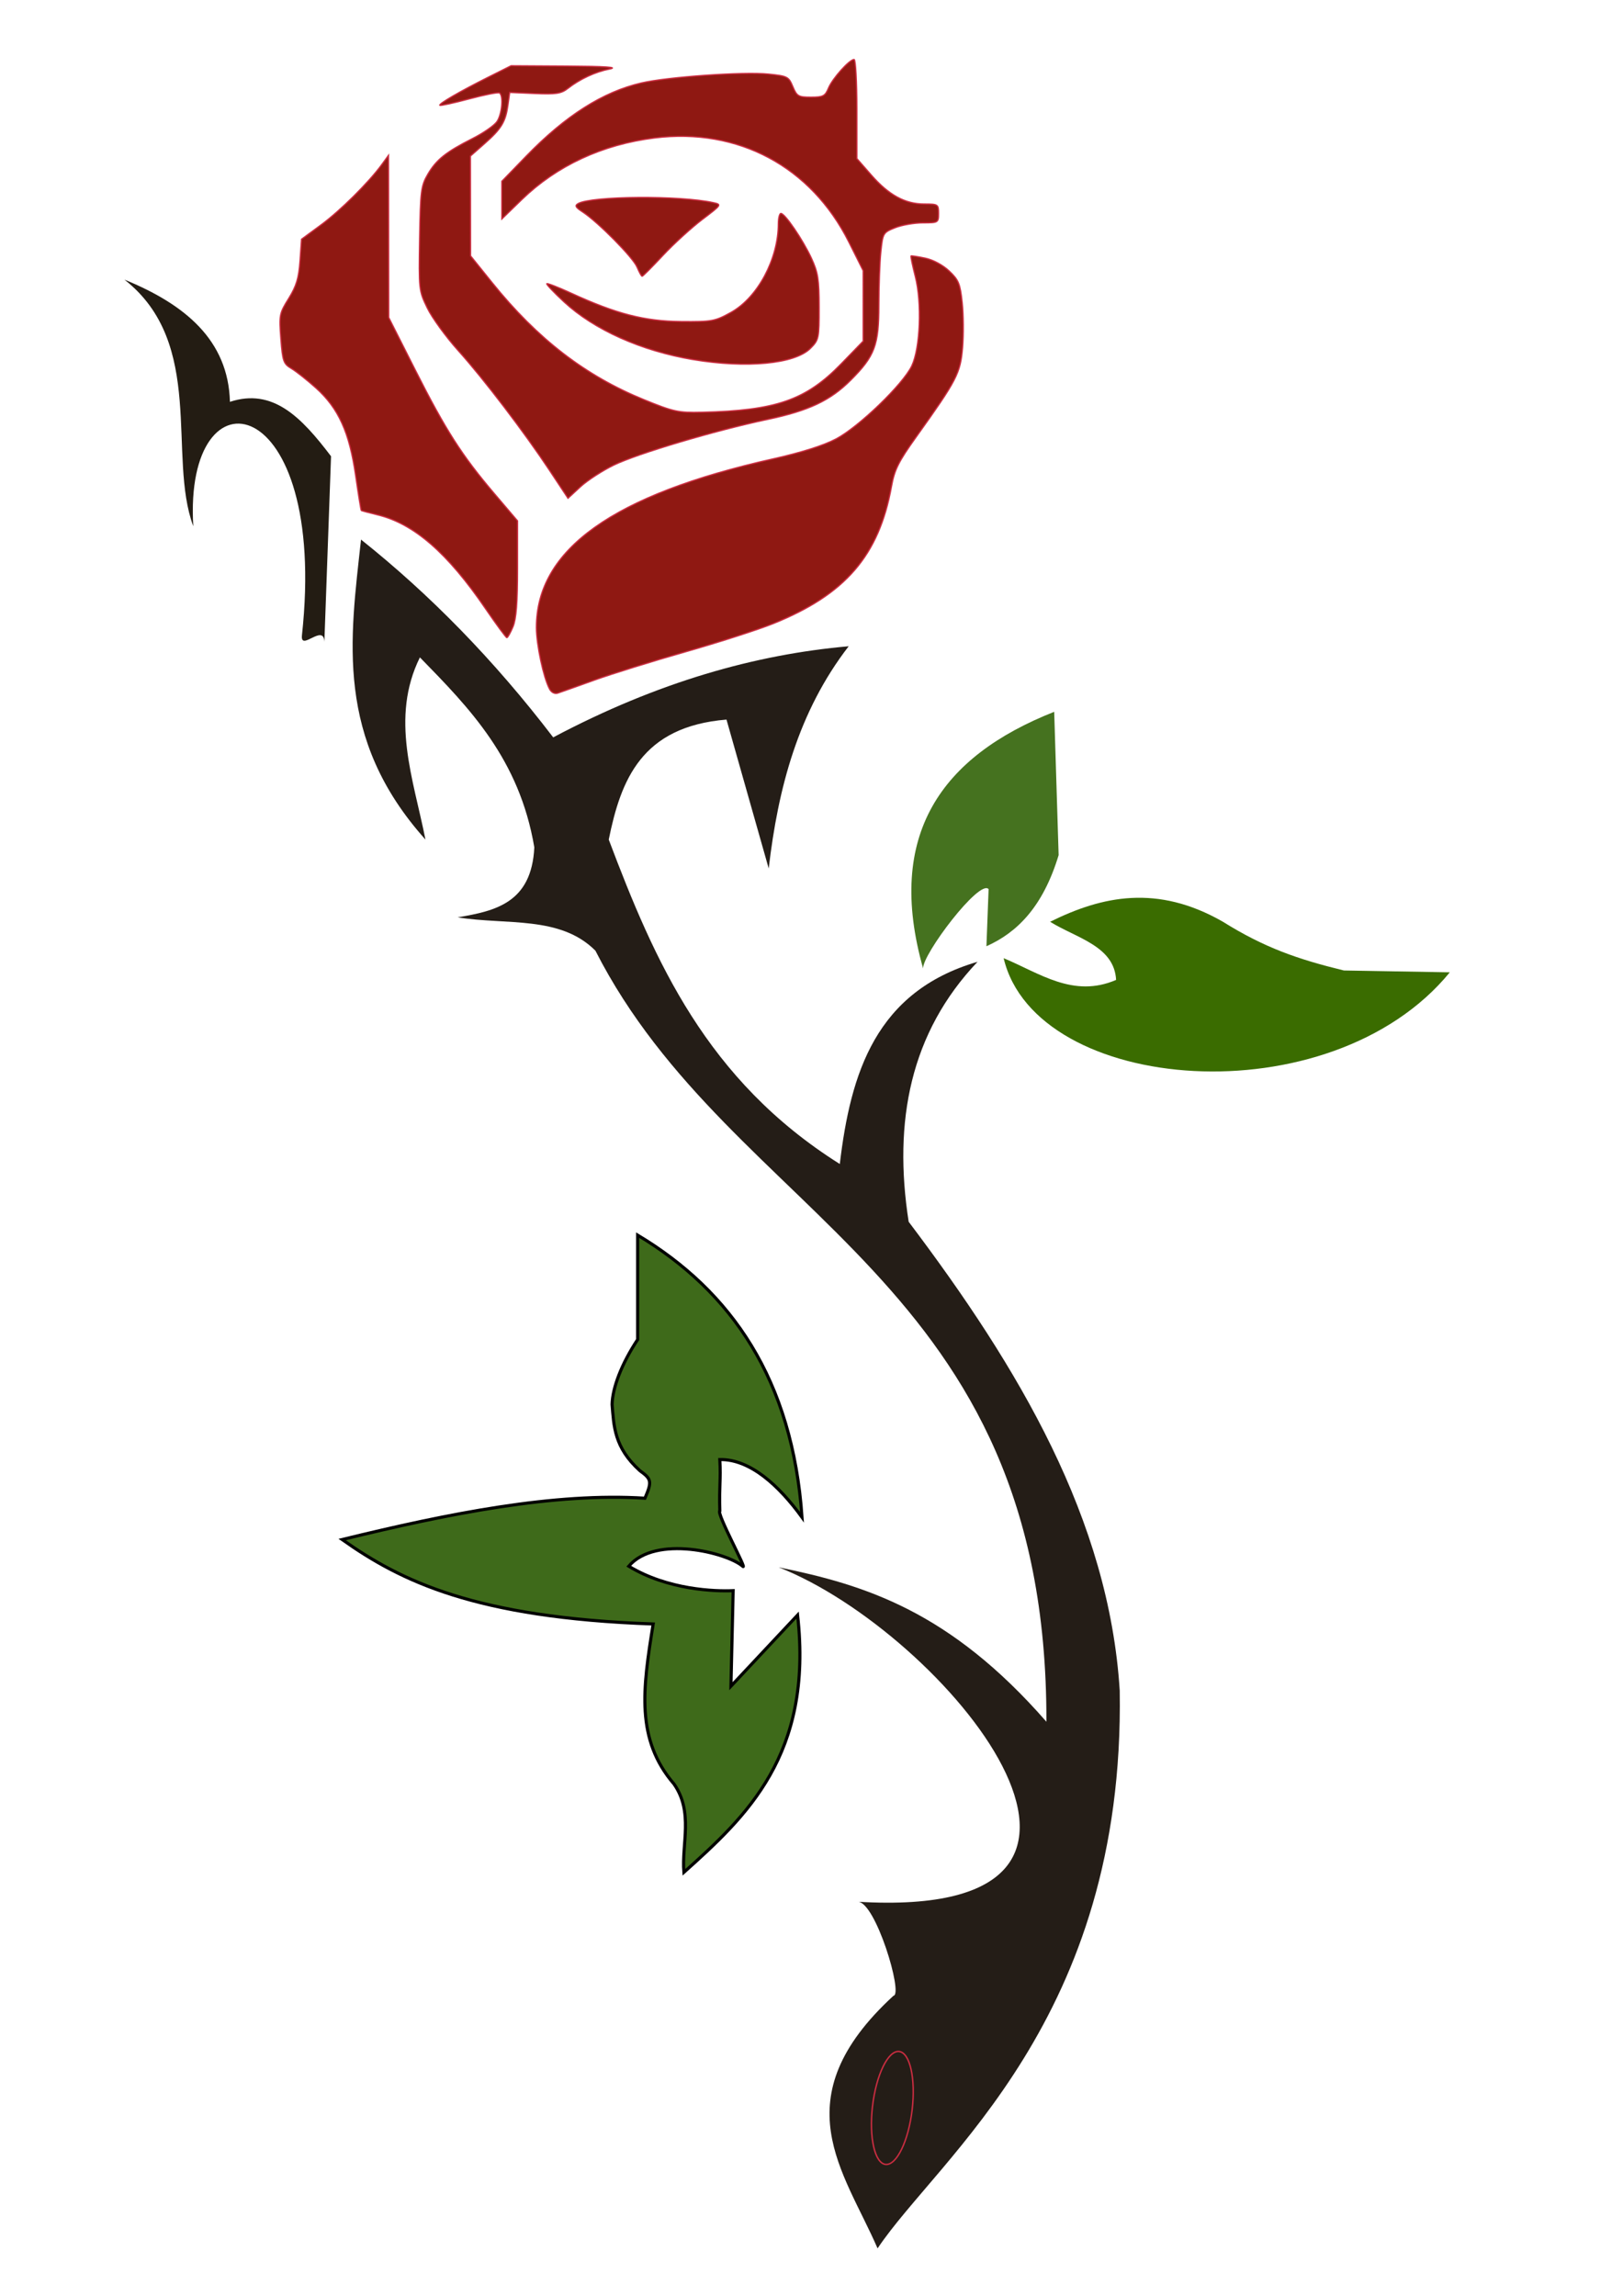 <svg xmlns="http://www.w3.org/2000/svg" width="210mm" height="297mm" viewBox="0 0 744.094 1052.362"><g transform="matrix(1.426 0 0 1.426 -153.803 -448.654)"><path d="M206.543 498.69c-.389-12.153-1.182-21.48-2.114-24.87-2.261-8.216-6.109-15.344-10.703-19.83-3.682-3.595-4.682-4.04-9.06-4.04-7.406 0-11.673 4.62-14.512 15.713l-1.318 5.147-1.228-15.986c-1.8-23.438-3.257-29.682-10.031-43.008-1.042-2.05 2.061-.22 8.158 4.809 7.397 6.101 12.341 13.552 13.36 20.133 1.199 7.737 1.1 7.634 7.375 7.658 7.872.03 12.626 2.49 20.242 10.47l6.42 6.729-.594 9.824c-.327 5.404-.883 17.78-1.237 27.503-.597 16.415-1.095 19.115-3.533 19.177-.332.008-.884-8.735-1.225-19.43z" fill="#231c13" stroke="#cb2d41" stroke-width=".404"/><path d="M395.123 956.143c-36.132 33.203-15.87 56.364-5.123 81.22 19.588-29.315 79.574-73.431 77.857-179.287-3.456-55.028-32.34-103.7-67.857-150.714-5.032-32.29.534-60.795 22.143-83.571-32.669 9.536-40.815 35.684-44.286 65-42.82-26.936-59.529-65.189-74.286-104.286 3.893-19.14 10.492-36.332 37.858-38.571L355 593.79c3.002-25.799 9.452-50.366 25.714-71.429-29.882 2.625-61.31 11.435-95 29.286-19.125-25.03-39.829-46.091-61.785-63.572-3.504 31.935-8.496 63.84 20.714 96.43-3.866-19.525-11.415-39.049-1.786-58.572 15.968 16.342 31.97 32.648 36.786 61.071-.874 17.9-12.581 20.45-24.643 22.5 15.753 2.54 32.945-.652 44.286 10.714 44.183 86.69 145.307 104.665 145 247.857-31.048-35.563-58.295-43.98-86.072-49.642 52.869 20.675 130.4 113.846 25.357 107.5 5.729-.265 14.766 29.887 11.552 30.209z" fill="#241d17" fill-rule="evenodd"/><ellipse transform="matrix(.996 .093 -.117 .993 0 0)" ry="18.282" rx="6.396" cy="951.622" cx="508.12" fill="none" stroke="#cb2d41" stroke-width=".462"/><path d="M364.286 833.79c5.052 44.925-16.573 64.782-36.559 82.692-.77-9.048 3.173-19.358-3.189-28.406-12.323-14.355-10.074-30.468-6.68-51.428-57.376-2.001-81.17-13.844-100-27.143 34.37-8.402 68.218-15.127 97.351-13.283 2.327-5.4 2.097-6.154-1.638-8.86-8.328-7.538-8.344-14.39-8.926-21.282.136-5.364 3.012-12.988 8.212-20.86v-33.572c30.193 18.105 49.777 46.447 52.857 90.714-7.423-10.196-16.65-18.736-26.428-18.571.368 6.742-.253 8.457 0 16.428-1.253.752 9.27 19.775 7.321 17.857-4.928-4.31-27.943-10.193-36.607 0 12.599 7.651 27.807 8.122 33.571 7.858l-.714 30.714z" fill="#3e6a1a" fill-rule="evenodd" stroke="#000"/><path d="M430.534 622.629c10.37 43.705 105.014 51.485 143.442 4.546l-34.05-.592c-14.792-3.608-25.558-7.318-38.977-15.713-21.008-12.011-38.718-8.263-55.472.056 8.43 5.248 20.64 7.765 21.213 18.687-13.775 5.943-24.618-2.187-36.156-6.984z" fill="#3a6c00" fill-rule="evenodd"/><path d="M404.643 625.934c-.292-4.466 18.128-28.849 21.053-25.505L425 618.79c9.809-4.378 18.15-12.57 23.214-29.286l-1.428-46.071c-36.361 14.374-54.289 39.592-42.143 82.5z" fill="#45721f" fill-rule="evenodd"/><path d="M284.863 539.71c-20.96-47.06 18.917-68.828 82.327-80.812 16.901-6.197 25.85-16.37 33.335-27.275 3.853-10.76 2.652-23.833-1.515-35.86 7.884.058 14.6 2.451 18.688 10.102 1.04 11.926 1.393 20.511-.566 28.789-9.656 17.665-20.484 27.44-21.152 32.83-6.229 56.23-61.697 49.832-111.117 72.226z" fill="none"/><path d="M270.216 521.527c-12.613-18.753-23.978-39.533-46.972-41.416-4.465-15.554 2.27-32.053-25.611-48.222l-1.01-17.943c6.968-5.54 6.941-13.196 6.923-22.729 16.49-11.435 23.066-18.672 30.304-30.81v55.56c10.316 20.766 17.07 40.56 41.417 65.154-1.295 14.194 3.742 33.71-5.051 40.406z" fill="none"/><path d="M247.614 350.054c-11.28 2.05 24.117-15.405 24.117-15.405s24.898-.767 35.836-.005c4.729.33 7.753 2.9 3.978 2.599-10.128-.808-19.389 4.937-21.048 7.013-3.734 4.674-18.466-.999-18.513 1.505l-.118 6.135c-1.087 3.771-5.609 8.335-11.5 13.058v31.567c15.901 21.5 34.184 41.382 68.691 50.255l21.466-1.768c17.499-1.943 24.465-10.826 33.588-21.213l.252-21.213c-23.486-64.398-96.382-46.643-116.42-13.006l.105-16.516c24.953-29.98 42.474-33.324 59.494-34.876 0 0 31.634-2.756 34.787.884 1.55 1.79 1.434 6.695 3.472 6.061l6.305.096c4.218-11.158 12.005-14.767 12.005-11.334v30.305c5.76 7.85 10.5 16.654 26.01 15.405l.253 7.828c-7.375-1.86-13.056.232-18.435 3.03l-.252 33.083c-7.342 17.136-21.452 25.623-40.912 27.274-22.624 7.224-51.157 10.957-60.104 26.264-12.039-18.451-23.98-36.942-40.658-53.538-7.238-9.295-10.144-19.046-8.334-29.294l-.148-18.688c6.432-17.319 22.728-16.499 25.772-22.833 3.044-6.334.387-7.724.387-7.724s-13.158 3.793-20.076 5.05z" fill="none"/><path d="M280 402.362c53.73 27.854 76.467 16.261 77.857-22.5 7.591 8.334 13.451 17.113 14.464 25.447l-.535 18.125c-.486 16.42-73.128 12.445-91.786-21.072z" fill="none"/><path d="M314.286 406.29c6.9-10.001 16.433-18.807 28.571-26.428-17.94-3.62-35.749-4.91-53.214 0 10.863 7.816 21.259 15.808 24.643 26.429z" fill="none"/><path d="M212.143 520.934l2.143-59.643c-9.537-12.566-18.69-22.03-32.5-17.5-.533-19.831-14.423-31.313-33.929-39.286 26.236 20.522 13.741 56.714 22.143 79.286-3.172-52.108 43.514-43.998 34.935 35.054-.583 5.372 7.008-3.966 7.208 2.089z" fill="#231c13" fill-rule="evenodd"/><path d="M284.524 536.089c-1.934-3.614-4.214-14.29-4.214-19.732 0-25.132 24.668-42.705 76.144-54.242 9.126-2.045 16.178-4.279 20.203-6.4 7.314-3.855 21.526-17.567 24.347-23.49 2.722-5.718 3.291-20.273 1.123-28.734-.904-3.53-1.522-6.5-1.374-6.599.149-.1 2.197.222 4.552.713 2.55.532 5.675 2.207 7.724 4.14 3.04 2.866 3.528 4.058 4.186 10.203.41 3.827.462 10.31.116 14.407-.699 8.261-1.808 10.402-14.822 28.598-5.793 8.099-7.047 10.605-8.036 16.066-4.017 22.185-14.82 34.706-38.012 44.056-4.824 1.945-17.48 6.016-28.126 9.048-10.645 3.032-23.874 7.14-29.397 9.13-5.523 1.99-10.798 3.866-11.723 4.17-1.02.335-2.078-.19-2.69-1.334zM263.95 510.27c-12.236-17.93-22.992-27.284-34.652-30.136-2.778-.68-5.154-1.31-5.28-1.4-.125-.09-.943-5.136-1.817-11.215-2-13.902-5.513-21.66-12.766-28.18-2.834-2.548-6.394-5.366-7.91-6.262-2.528-1.493-2.81-2.293-3.37-9.56-.587-7.612-.485-8.135 2.519-12.967 2.47-3.975 3.236-6.512 3.631-12.036l.5-7 6.186-4.542c6.17-4.53 15.373-13.655 19.566-19.398l2.212-3.03.032 26.07.032 26.07 8.53 16.862c9.804 19.381 14.991 27.49 25.434 39.758l7.452 8.754v15.27c0 11.047-.404 16.236-1.463 18.771-.805 1.927-1.69 3.503-1.965 3.503-.276 0-3.367-4.2-6.87-9.332z" fill="#8f1812" stroke="#cb2d41" stroke-width=".404"/><path d="M284.743 466.134c-8.3-12.54-21.357-29.677-29.578-38.822-3.927-4.368-8.388-10.505-9.913-13.637-2.726-5.6-2.767-5.972-2.488-22.362.261-15.388.465-16.978 2.653-20.708 2.749-4.685 5.853-7.156 14.426-11.484 3.399-1.715 6.894-4.14 7.768-5.386 1.637-2.337 2.177-8.405.823-9.242-.42-.26-4.825.612-9.788 1.937-4.963 1.325-9.185 2.248-9.383 2.05-.463-.463 6.374-4.433 15.617-9.067l7.299-3.658 17.955.11c12.437.077 16.66.367 13.74.945-4.629.915-9.56 3.206-13.462 6.254-2.13 1.664-3.79 1.918-10.603 1.625l-8.078-.348-.564 4.04c-.756 5.42-2.103 7.644-7.505 12.399l-4.565 4.019.024 16.035.025 16.035 6.95 8.626c14.543 18.048 29.889 29.881 48.729 37.577 9.607 3.925 11.093 4.249 18.678 4.075 23.806-.547 33.464-3.9 44.762-15.538l7.101-7.316V401.62l-4.582-9.153c-12.165-24.3-35.565-36.838-62.508-33.49-16.742 2.081-31.424 8.904-42.695 19.842l-6.382 6.194v-12.115l7.828-8.073c12.613-13.007 24.64-20.656 36.975-23.517 8.529-1.978 32.852-3.683 40.922-2.869 6.104.616 6.5.82 7.842 4.033 1.298 3.106 1.776 3.384 5.824 3.384 3.908 0 4.546-.331 5.617-2.915 1.283-3.098 6.756-9.207 8.249-9.207.49 0 .89 7.167.89 15.927v15.928l4.655 5.32c5.623 6.43 10.868 9.292 17.023 9.292 4.422 0 4.586.109 4.586 3.03 0 2.962-.115 3.031-5.03 3.031-2.767 0-6.796.706-8.954 1.57-3.827 1.531-3.938 1.72-4.566 7.724-.354 3.385-.643 11.106-.643 17.159 0 12.9-1.298 16.357-9.051 24.111-6.556 6.556-13.467 9.817-26.73 12.616-16.785 3.541-41.865 10.992-49.452 14.691-3.694 1.801-8.515 4.936-10.714 6.966l-3.998 3.69-5.73-8.655z" fill="#8f1812" stroke="#cb2d41" stroke-width=".404"/><path d="M330.637 430.207c-16.648-2.802-31.734-9.551-41.446-18.543-3.252-3.01-5.743-5.643-5.536-5.85.207-.206 3.743 1.172 7.86 3.063 14.483 6.653 23.561 8.998 35.262 9.106 9.98.093 10.93-.08 16.061-2.922 8.604-4.764 15.254-17.192 15.254-28.506 0-1.828.378-3.323.839-3.323 1.294 0 6.992 8.353 9.775 14.33 2.147 4.613 2.5 6.835 2.508 15.8.01 10.08-.085 10.526-2.815 13.256-5.01 5.01-20.545 6.486-37.762 3.589z" fill="#8f1812" stroke="#cb2d41" stroke-width=".404"/><path d="M312.668 400.483c-1.277-3.083-12.605-14.55-17.537-17.753-2.26-1.468-2.552-2.026-1.394-2.674 4.393-2.458 32.686-2.656 43.397-.304 2.822.62 2.795.662-3.504 5.435-3.491 2.646-9.173 7.834-12.627 11.53-3.453 3.694-6.466 6.718-6.695 6.718-.23 0-.968-1.328-1.64-2.952z" fill="#8f1812" stroke="#cb2d41" stroke-width=".404"/></g></svg>
